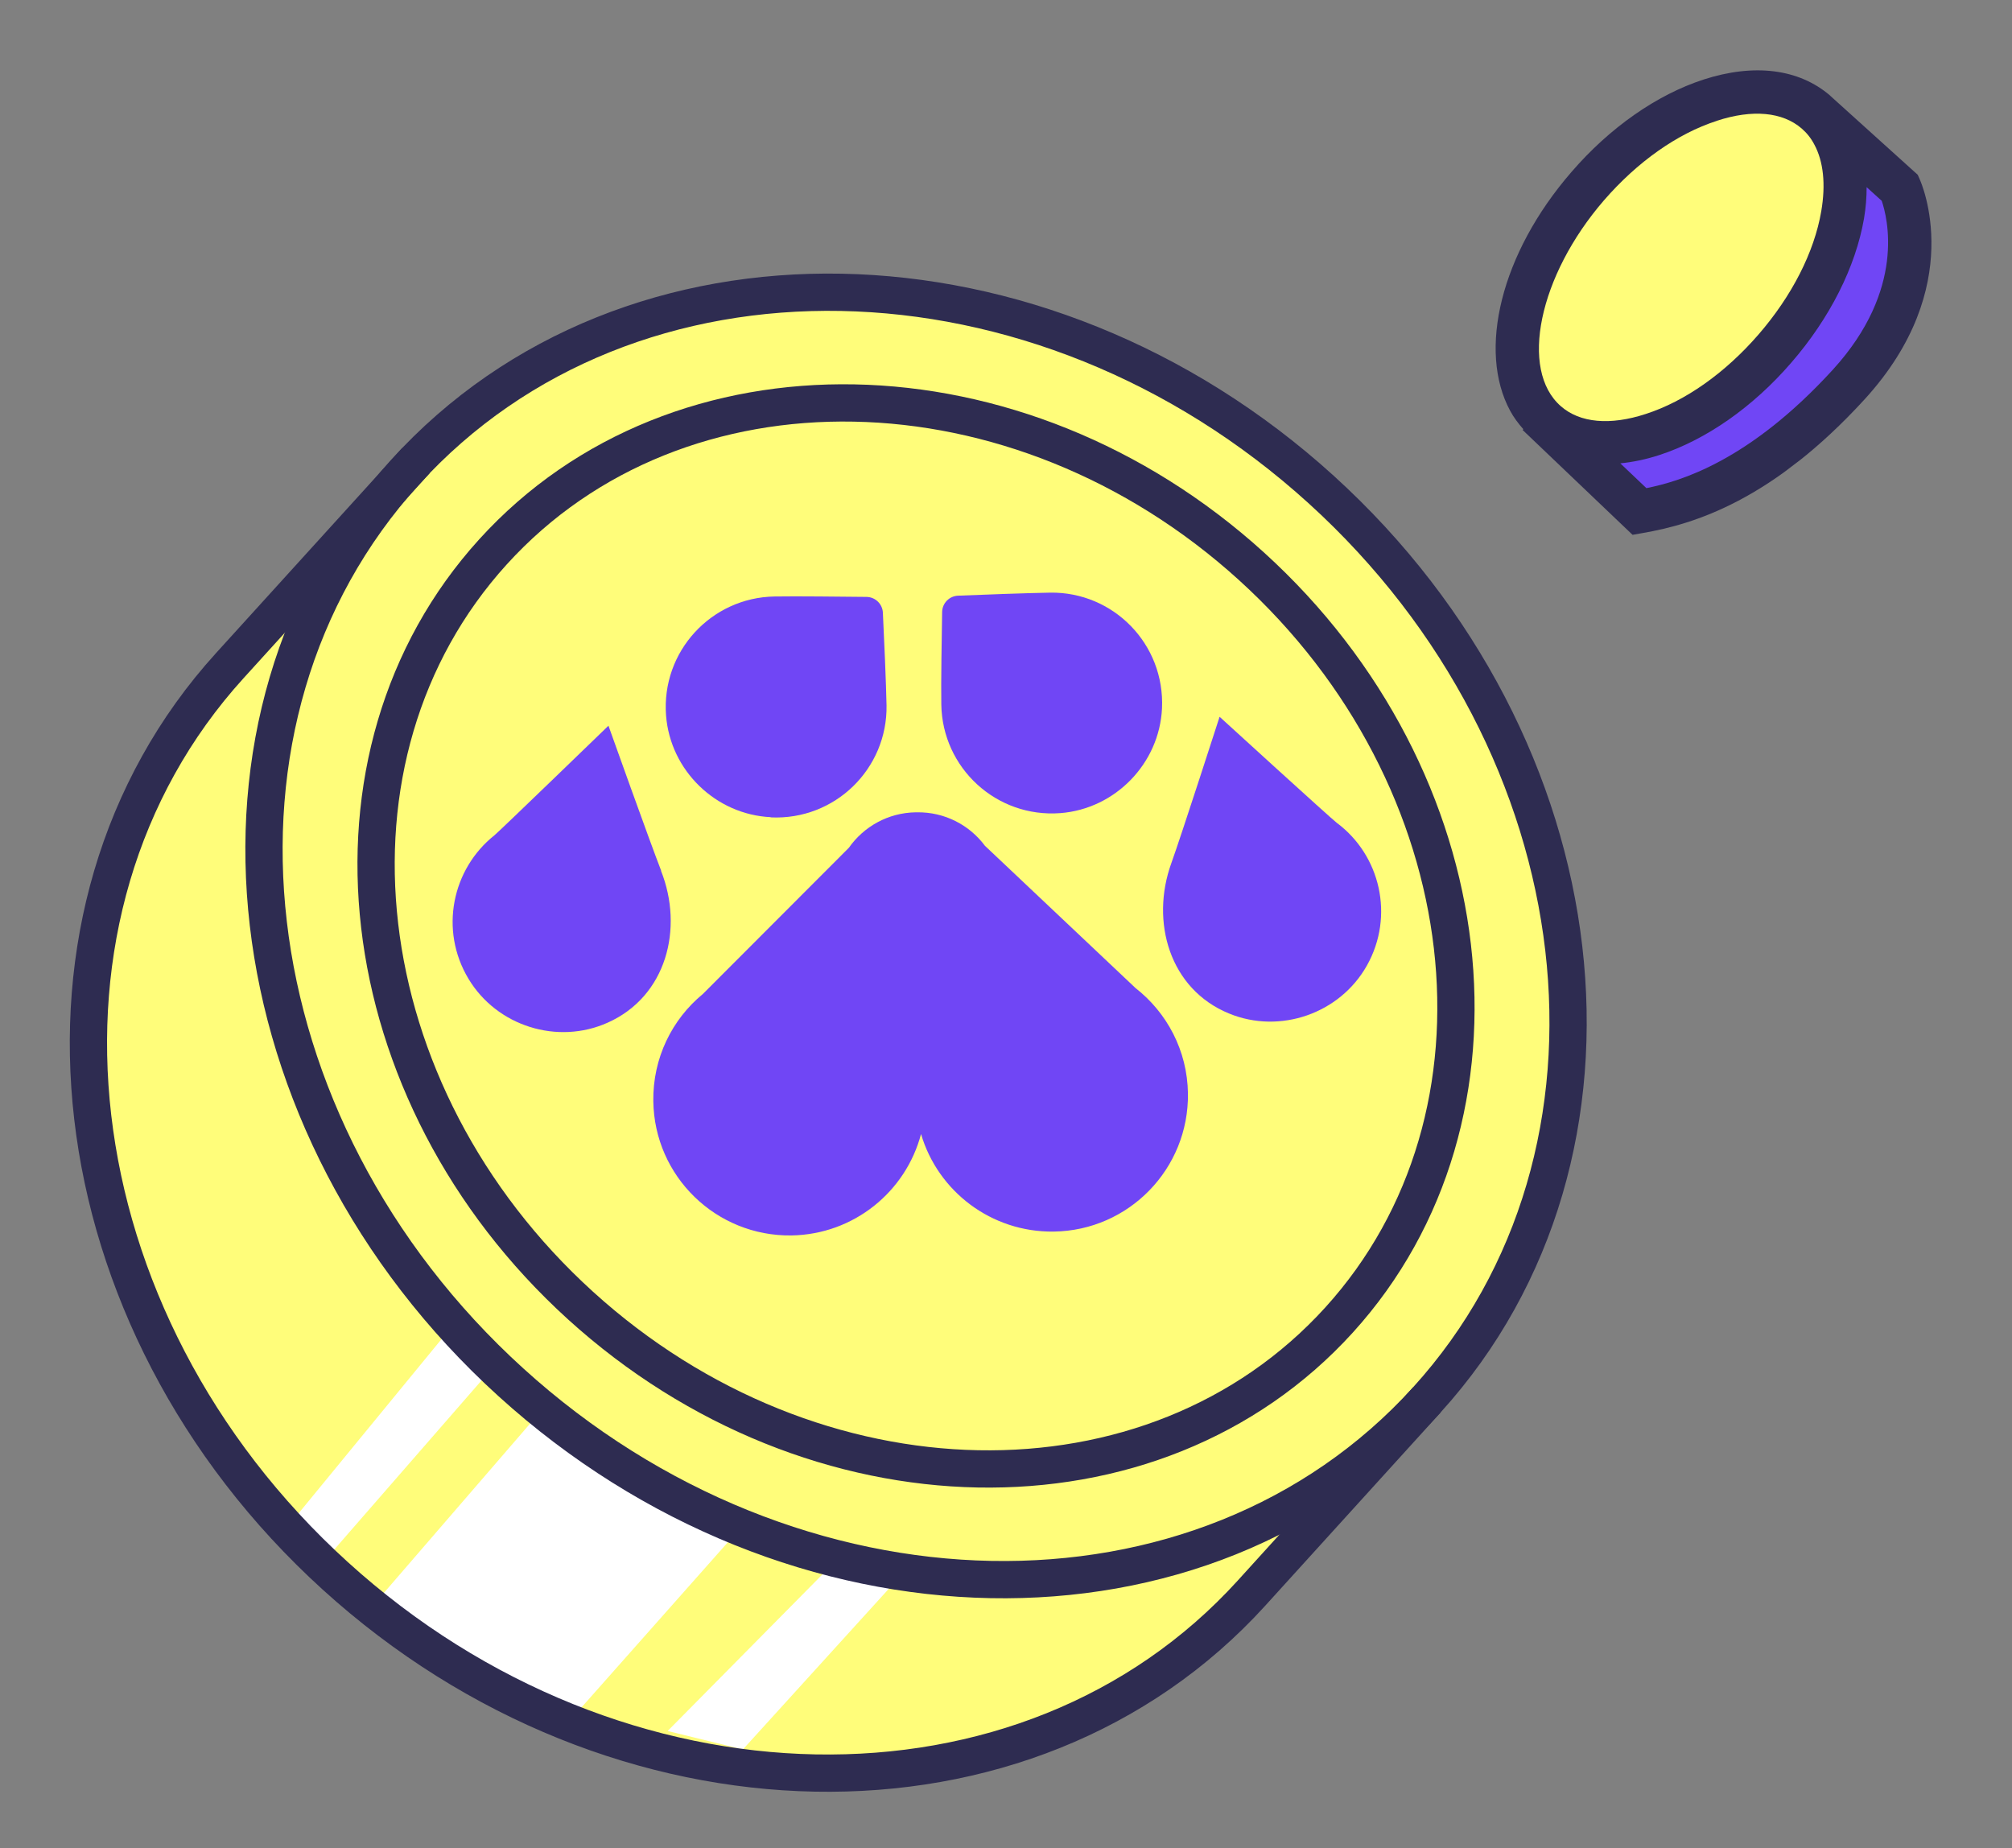 <svg width="135" height="124" viewBox="0 0 135 124" fill="none" xmlns="http://www.w3.org/2000/svg">
<rect x="0" y="0" width="135" height="124" fill="#808080" stroke="none"/>
<path d="M95.748 93.91C93.544 96.333 82.276 108.962 79.745 110.853C60.42 125.347 37.245 119.005 21.091 104.335C5.128 89.841 2.719 67.55 10.639 51.193C12.109 48.158 24.861 34.264 27.201 31.678C42.225 15.143 69.742 15.66 88.672 32.848C107.601 50.036 110.772 77.376 95.748 93.91Z" fill="#FFFD7A"/>
<path d="M36.55 94.373L25.16 107.56L38.047 115.644L49.737 102.457L36.55 94.373Z" fill="white"/>
<path d="M44.797 116.134L55.575 105.233L59.957 106.24L49.846 117.372L44.797 116.134Z" fill="white"/>
<path d="M22.1 104.335L32.77 92.087L30.184 89.161L19.855 101.749L21.978 104.784" fill="white"/>
<path d="M95.739 93.915C110.755 77.378 107.582 50.038 88.653 32.849C69.723 15.661 42.205 15.133 27.189 31.67C12.173 48.207 15.345 75.547 34.275 92.735C53.205 109.924 80.723 110.452 95.739 93.915Z" stroke="#2E2C51" stroke-width="2.5" stroke-miterlimit="10"/>
<path d="M95.748 93.911L83.963 106.894C68.939 123.428 41.422 122.911 22.492 105.723C3.563 88.536 0.392 61.196 15.416 44.661L27.909 30.903" stroke="#2E2C51" stroke-width="2.5" stroke-miterlimit="10"/>
<path d="M89.844 88.564C102.278 74.87 99.651 52.231 83.977 37.998C68.302 23.766 45.516 23.329 33.081 37.022C20.647 50.716 23.274 73.355 38.949 87.588C54.623 101.82 77.41 102.257 89.844 88.564Z" stroke="#2E2C51" stroke-width="2.5" stroke-miterlimit="10"/>
<path d="M51.713 54.839C56.027 55.043 59.552 51.573 59.484 47.327C59.457 45.898 59.321 42.755 59.239 41.108C59.212 40.523 58.735 40.06 58.15 40.047C56.544 40.033 53.482 39.992 51.972 40.019C47.726 40.087 44.364 43.707 44.691 48.008C44.977 51.696 48.025 54.649 51.713 54.825V54.839Z" fill="#7046F5"/>
<path d="M44.364 58.419C43.643 56.582 40.826 48.689 40.826 48.689C40.826 48.689 33.545 55.738 33.178 56.038C30.334 58.297 29.463 62.393 31.436 65.672C33.341 68.843 37.397 70.123 40.772 68.612C44.718 66.856 45.889 62.284 44.351 58.419H44.364Z" fill="#7046F5"/>
<path d="M71.149 54.553C74.837 54.267 77.79 51.219 77.967 47.531C78.171 43.217 74.701 39.693 70.455 39.761C68.944 39.788 65.882 39.897 64.276 39.965C63.691 39.992 63.228 40.468 63.215 41.053C63.188 42.7 63.133 45.844 63.16 47.273C63.228 51.519 66.848 54.88 71.149 54.553Z" fill="#7046F5"/>
<path d="M89.697 55.207C89.329 54.935 81.831 48.09 81.831 48.09C81.831 48.09 79.259 56.065 78.592 57.915C77.177 61.835 78.47 66.367 82.471 67.999C85.886 69.401 89.901 67.999 91.711 64.788C93.589 61.454 92.609 57.371 89.697 55.207V55.207Z" fill="#7046F5"/>
<path d="M76.17 66.27L66.086 56.744C65.052 55.356 63.392 54.472 61.527 54.499C61.514 54.499 61.5 54.499 61.486 54.499C61.473 54.499 61.459 54.499 61.446 54.499C59.581 54.526 57.948 55.465 56.955 56.88L47.156 66.692C45.088 68.393 43.795 70.993 43.836 73.878C43.904 78.927 48.055 82.955 53.103 82.887C57.295 82.819 60.779 79.947 61.799 76.082C62.929 79.92 66.508 82.683 70.7 82.628C75.748 82.56 79.776 78.409 79.708 73.361C79.668 70.476 78.293 67.931 76.184 66.284L76.17 66.27Z" fill="#7046F5"/>
<g clip-path="url(#clip0_17_1556)">
<path d="M101.328 27.561C101.566 28.008 101.876 28.415 102.214 28.8L102.158 28.842L109.54 35.882L110.262 35.755C113.667 35.161 118.904 33.58 125.118 26.783C132.005 19.239 128.93 12.291 128.795 11.999L128.675 11.726L122.814 6.434L122.8 6.416C120.713 4.617 117.705 4.236 114.307 5.336C111.169 6.355 108.011 8.558 105.437 11.543C100.685 17.02 99.144 23.528 101.328 27.561Z" fill="#2E2C51"/>
<path d="M126.253 13.456C126.64 14.577 127.903 19.415 122.972 24.81C117.37 30.936 112.752 32.294 110.469 32.749L108.72 31.087C109.56 31.001 110.421 30.827 111.323 30.534C114.461 29.515 117.619 27.313 120.193 24.328C122.775 21.351 124.507 17.913 125.07 14.664C125.194 13.926 125.247 13.229 125.246 12.557L126.236 13.453L126.253 13.456Z" fill="#7046F5"/>
<path d="M115.203 8.102C117.588 7.321 119.602 7.51 120.886 8.62C121.228 8.914 121.519 9.277 121.736 9.696C122.347 10.823 122.512 12.362 122.201 14.177C121.732 16.916 120.233 19.856 117.994 22.439C115.756 25.022 113.07 26.923 110.418 27.776C108.033 28.557 106.01 28.375 104.735 27.258C101.929 24.824 103.246 18.502 107.617 13.446C109.856 10.863 112.541 8.961 115.193 8.109L115.203 8.102Z" fill="#FFFD7A"/>
<path d="M103.8 28.358C107.273 31.366 114.128 29.142 119.111 23.39C124.094 17.637 125.319 10.535 121.846 7.527C118.373 4.518 111.518 6.743 106.535 12.495C101.552 18.247 100.327 25.35 103.8 28.358Z" stroke="#2E2C51" stroke-width="2.5" stroke-miterlimit="10"/>
<path d="M121.84 7.513L127.471 12.6C127.471 12.6 130.355 18.875 124.035 25.782C117.714 32.69 112.557 33.859 109.993 34.309L103.154 27.791" stroke="#2E2C51" stroke-width="2.5" stroke-miterlimit="10"/>
</g>
<defs>
<clipPath id="clip0_17_1556">
<rect width="25.179" height="31.465" fill="white" transform="translate(119.736) rotate(52.682)"/>
</clipPath>
</defs>
</svg>
